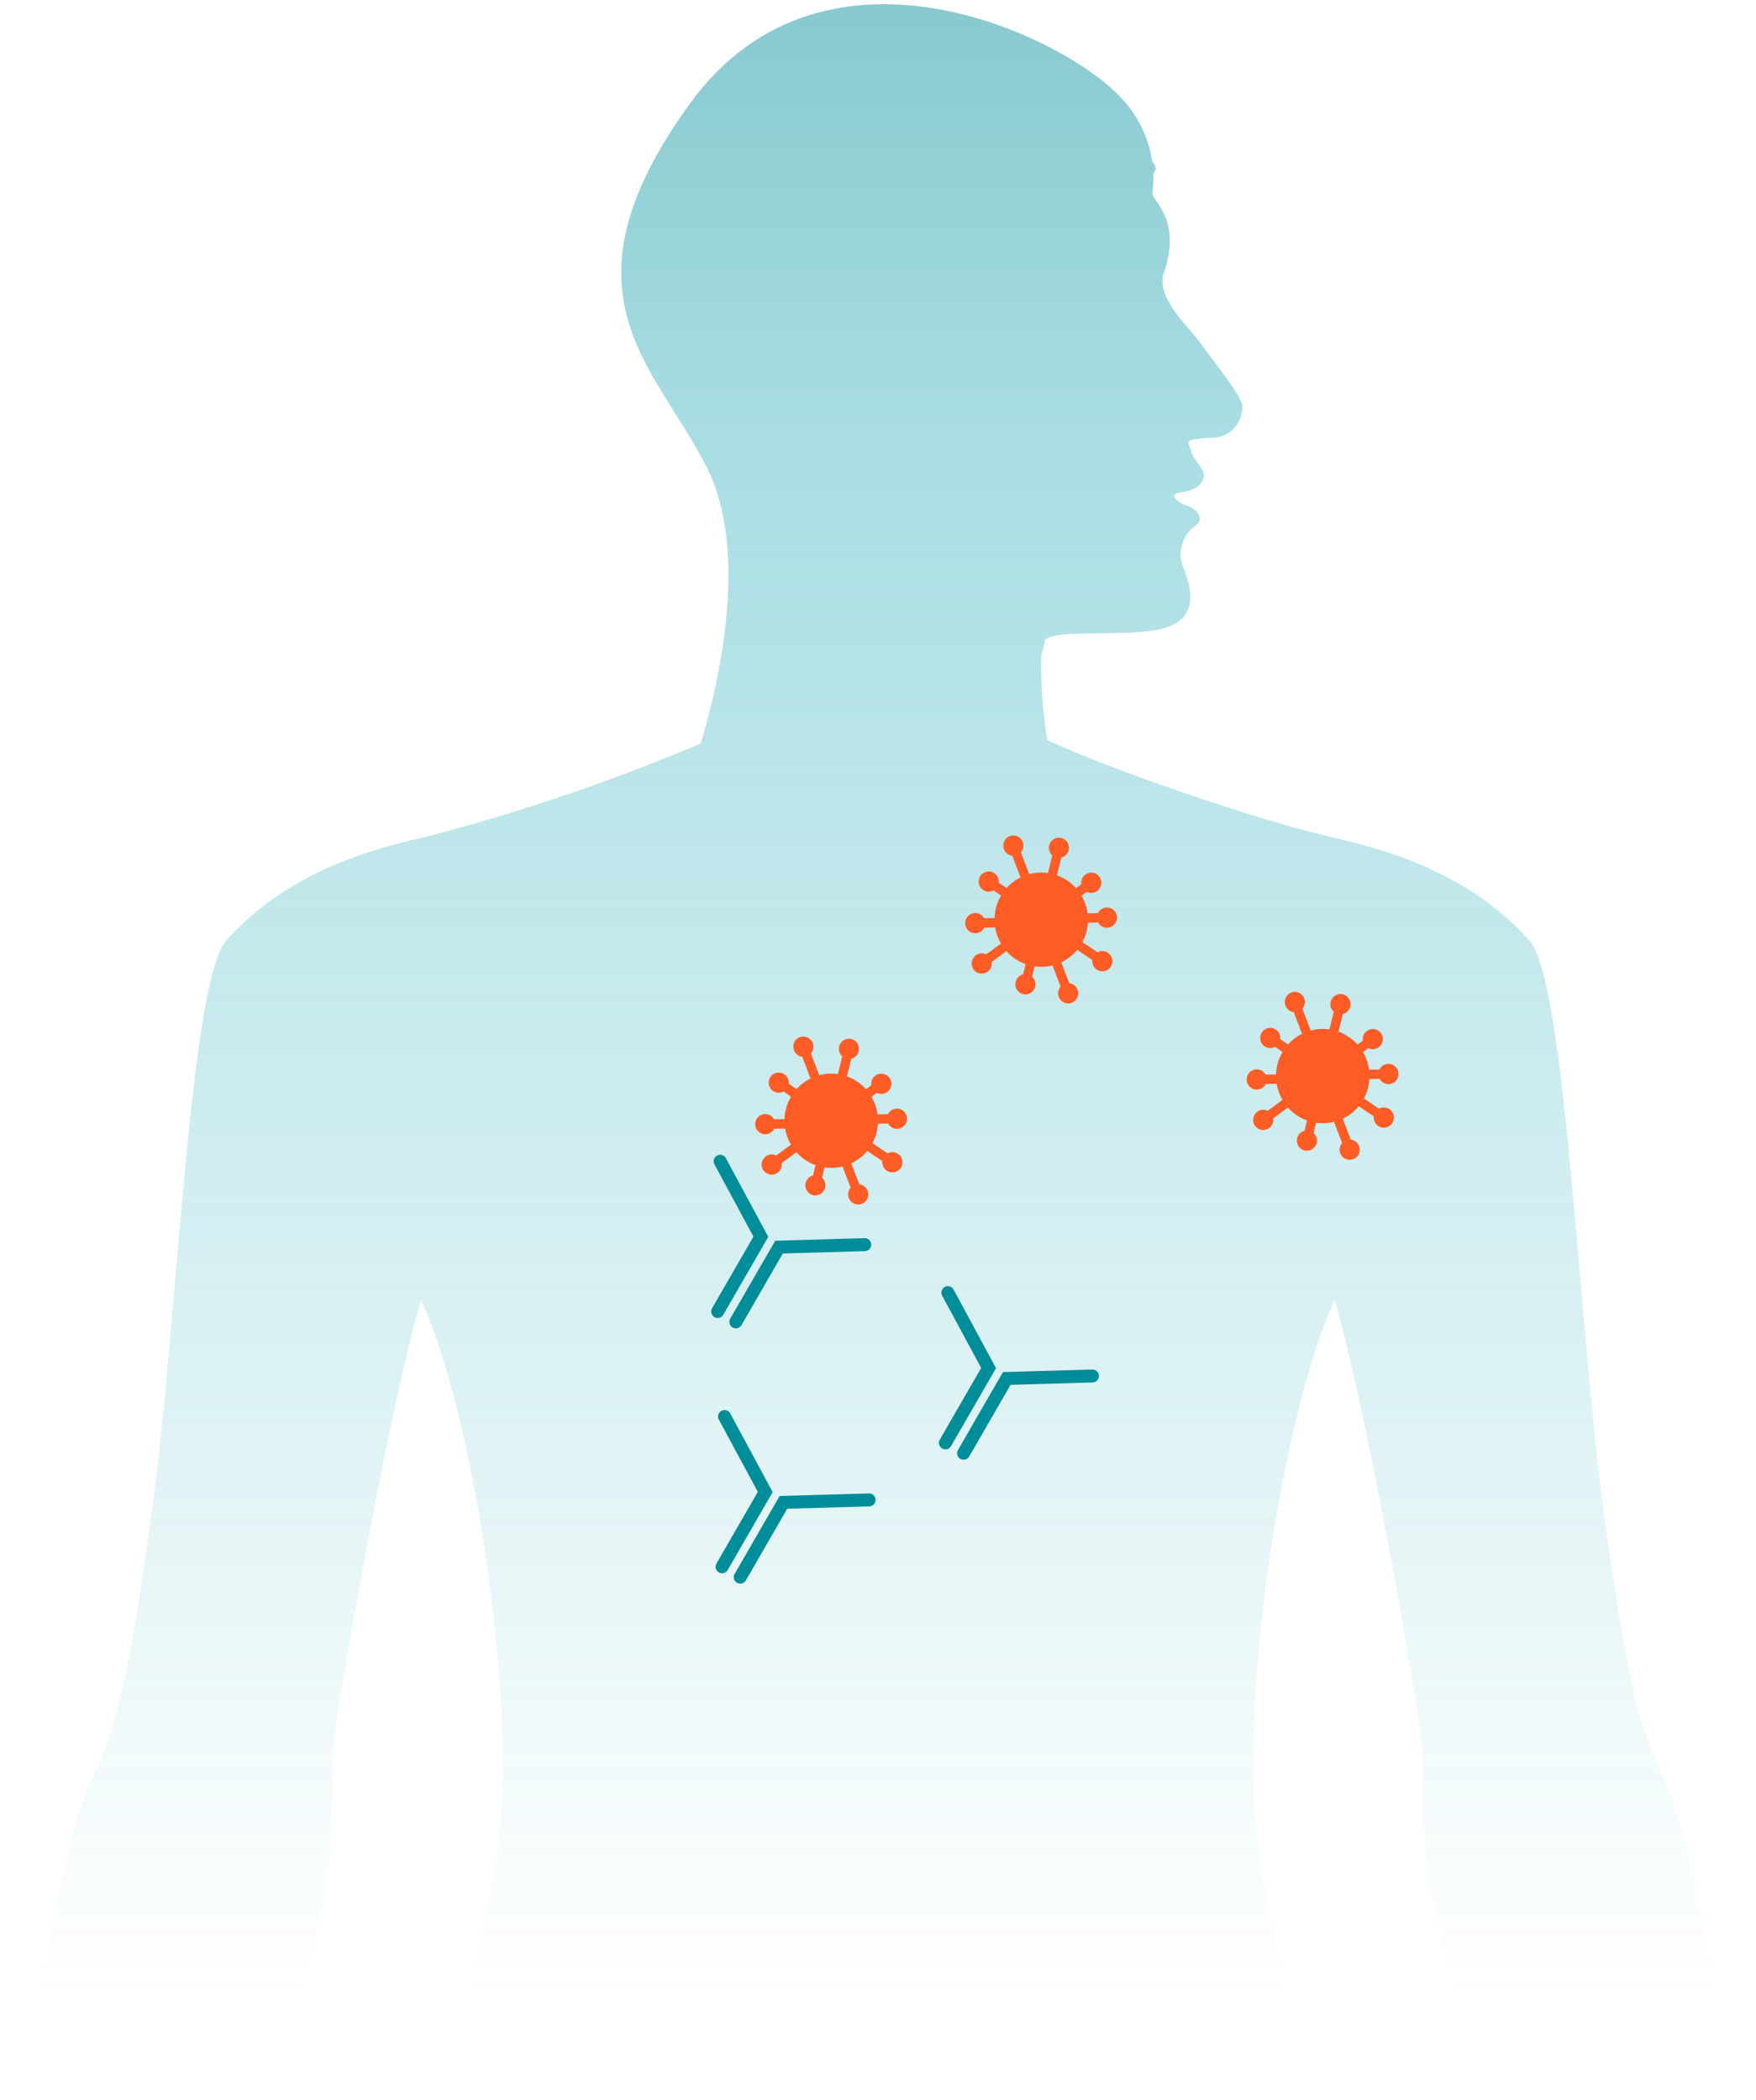 <svg width="393" height="470" viewBox="0 0 393 470" fill="none" xmlns="http://www.w3.org/2000/svg">
<g opacity="0.67">
<mask id="mask0_290_119" style="mask-type:alpha" maskUnits="userSpaceOnUse" x="0" y="0" width="393" height="470">
<rect width="392.92" height="470" transform="matrix(-1 0 0 1 392.922 0)" fill="#C4C4C4"/>
</mask>
<g mask="url(#mask0_290_119)">
<path fill-rule="evenodd" clip-rule="evenodd" d="M-58.297 592.29C-49.569 586.547 -41.86 579.386 -35.491 571.103C-28.557 563.132 -19.69 557.079 -9.742 553.528C-7.916 552.938 -6.172 552.12 -4.55 551.096C-1.339 548.806 -0.803 544.06 0.073 540.474C0.939 536.918 1.617 533.323 2.573 529.804C4.497 522.69 6.238 511.391 6.238 492.493C6.238 447.691 15.438 409.029 20.348 398.594C25.257 388.159 28.324 380.179 34.049 337.839C39.774 295.5 42.43 219.734 50.662 210.493C65.079 194.314 85.025 189.67 96.221 187.067C116.887 181.643 137.138 174.745 156.818 166.427C160.247 155.052 168.128 124.05 158.12 104.461C146.37 81.459 123.811 65.498 154.36 23.252C184.909 -18.993 240.839 9.17 252.118 23.252C255.191 26.967 257.189 31.452 257.896 36.221C258.143 36.452 258.34 36.732 258.472 37.044C258.604 37.355 258.67 37.69 258.665 38.029C258.456 38.289 258.275 38.572 258.125 38.871C258.177 40.389 258.096 41.909 257.883 43.413C258.086 43.904 258.348 44.369 258.665 44.795C261.332 48.417 263.259 53.243 260.356 61.468C258.905 67.025 266.404 73.55 268.579 76.691C270.755 79.832 278.256 89.011 278.016 90.945C278.053 91.876 277.896 92.805 277.556 93.673C277.217 94.541 276.701 95.33 276.041 95.988C275.381 96.647 274.592 97.161 273.724 97.5C272.855 97.838 271.926 97.993 270.995 97.954C264.463 98.434 265.915 98.674 266.641 101.095C267.368 103.516 270.031 105.201 269.308 107.13C268.586 109.06 266.888 109.798 263.988 110.272C261.087 110.745 263.988 112.695 265.679 113.175C267.37 113.655 269.824 115.842 267.753 117.525C266.292 118.495 265.198 119.926 264.647 121.59C264.095 123.255 264.117 125.056 264.71 126.706C266.404 131.059 269.599 139.755 257.48 141.207C247.213 142.436 236.97 140.893 233.923 143.176L233.034 146.978C232.919 153.223 233.37 159.465 234.383 165.629C248.053 172.157 281.612 183.555 296.693 187.058C307.885 189.659 327.831 194.305 342.253 210.484C350.489 219.725 353.143 295.48 358.865 337.831C364.588 380.181 367.659 388.15 372.569 398.585C377.478 409.02 386.681 447.682 386.681 492.484C386.681 511.38 388.417 522.682 390.346 529.795C391.297 533.323 391.977 536.922 392.842 540.466C393.717 544.051 394.257 548.797 397.464 551.087C399.087 552.111 400.831 552.928 402.656 553.519C412.603 557.071 421.47 563.123 428.403 571.094C434.772 579.379 442.478 586.542 451.205 592.29C456.454 595.965 454.738 605.279 442.76 602.554C430.781 599.828 422.833 584.623 419.88 585.512C416.926 586.401 423.158 608.951 425.625 616.554C428.092 624.157 430.496 633.282 432.07 637.933C433.643 642.583 435.381 651.146 431.865 655.899C428.349 660.652 423.342 654.523 419.875 642.301C416.408 630.079 409.285 608.258 409.285 608.258C409.285 608.258 413.215 626.671 416.108 637.824C419.002 648.977 426.485 663.237 420.093 668.61C416.731 671.444 412.759 667.845 410.517 662.457C408.259 657.006 405.472 647.934 405.265 647.054C403.154 637.939 396.933 612.917 396.933 612.917C396.933 612.917 400.951 633.9 403.314 643.852C404.647 649.41 407.732 656.652 407.721 661.141C407.785 661.944 407.644 662.75 407.312 663.483C406.981 664.217 406.468 664.855 405.824 665.338C405.179 665.82 404.422 666.131 403.625 666.242C402.827 666.353 402.014 666.26 401.262 665.971C397.962 664.986 395.04 657.562 393.097 649.686C391.117 641.621 388.137 626.967 386.337 620.064C385.657 617.45 384.508 614.856 384.588 616.83C384.752 621.082 388.052 632.715 389.128 638.533C390.49 645.902 390.239 651.117 386.77 651.54C384.588 651.813 382.672 651.255 380.805 648.025C378.658 644.315 376.536 634.543 375 627.647C372.515 616.47 369.091 606.182 367.651 596.138C366.21 586.095 364.132 565.568 362.583 558.845C361.034 552.123 357.874 543.342 357.874 543.342L358.096 543.315C352 524.42 337.294 479.009 327.765 451.357C315.495 415.764 319.788 403.491 317.948 388.146C316.77 378.198 306.28 317.601 298.724 290.923C287.283 314.896 275.524 385.845 282.572 420.679C294.957 481.852 291.088 464.043 294.957 481.852C299.226 501.49 303.542 520.754 305.48 540.846C309.814 585.706 313.181 631.146 306.063 675.559C303.465 691.758 211.465 749.129 208.454 722.487C207.503 714.072 206.627 704.783 205.938 694.804C202.916 650.986 204.291 578.692 196.453 577.547C188.619 578.692 189.994 650.986 186.974 694.804C186.287 704.783 185.418 714.072 184.454 722.487C181.445 749.129 89.445 691.758 86.849 675.559C79.738 631.144 83.1 585.703 87.43 540.846C89.37 520.765 93.683 501.499 97.953 481.852C101.822 464.043 97.953 481.852 110.338 420.679C117.39 385.854 105.629 314.896 94.186 290.923C86.629 317.599 76.144 378.198 74.946 388.15C73.108 403.489 77.404 415.769 65.134 451.361C55.602 479.013 40.896 524.418 34.8 543.32L35.023 543.346C35.023 543.346 31.86 552.121 30.313 558.85C28.766 565.579 26.688 586.092 25.246 596.143C23.804 606.193 20.386 616.474 17.899 627.651C16.363 634.543 14.238 644.324 12.094 648.029C10.225 651.259 8.316 651.809 6.131 651.544C2.657 651.122 2.406 645.906 3.769 638.537C4.844 632.72 8.145 621.087 8.313 616.834C8.389 614.86 7.242 617.454 6.56 620.069C4.762 626.971 1.782 641.632 -0.201 649.69C-2.136 657.566 -5.066 664.991 -8.366 665.976C-9.118 666.264 -9.93 666.357 -10.728 666.247C-11.525 666.136 -12.282 665.825 -12.927 665.342C-13.571 664.86 -14.083 664.222 -14.415 663.488C-14.746 662.754 -14.886 661.948 -14.822 661.145C-14.835 656.657 -11.735 649.419 -10.417 643.857C-8.055 633.905 -4.037 612.922 -4.037 612.922C-4.037 612.922 -10.259 637.953 -12.366 647.058C-12.571 647.947 -15.36 657.01 -17.62 662.461C-19.843 667.85 -23.829 671.449 -27.194 668.614C-33.584 663.241 -26.099 648.983 -23.209 637.828C-20.32 626.673 -16.387 608.262 -16.387 608.262C-16.387 608.262 -23.509 630.085 -26.976 642.305C-30.443 654.525 -35.446 660.654 -38.962 655.903C-42.478 651.153 -40.74 642.581 -39.166 637.937C-37.593 633.293 -35.191 624.155 -32.721 616.559C-30.252 608.963 -24.016 586.419 -26.97 585.528C-29.923 584.636 -37.86 599.831 -49.841 602.558C-61.822 605.286 -63.544 595.96 -58.297 592.29Z" fill="url(#paint0_linear_290_119)"/>
</g>
</g>
<path d="M161.601 350.68L171.267 333.939L162.156 317.053" stroke="#008D9A" stroke-width="2.9" stroke-miterlimit="10" stroke-linecap="round"/>
<path d="M165.667 353.008L175.333 336.266L194.512 335.713" stroke="#008D9A" stroke-width="2.9" stroke-miterlimit="10" stroke-linecap="round"/>
<path d="M160.617 293.546L170.283 276.804L161.172 259.918" stroke="#008D9A" stroke-width="2.9" stroke-miterlimit="10" stroke-linecap="round"/>
<path d="M164.683 295.873L174.349 279.132L193.528 278.579" stroke="#008D9A" stroke-width="2.9" stroke-miterlimit="10" stroke-linecap="round"/>
<path d="M211.586 322.947L221.251 306.206L212.141 289.32" stroke="#008D9A" stroke-width="2.9" stroke-miterlimit="10" stroke-linecap="round"/>
<path d="M215.652 325.274L225.317 308.533L244.496 307.98" stroke="#008D9A" stroke-width="2.9" stroke-miterlimit="10" stroke-linecap="round"/>
<path d="M247.871 213.195C247.162 212.763 246.31 212.774 245.631 213.146L242.256 210.859C242.664 210.094 242.986 209.265 243.202 208.384C243.355 207.76 243.448 207.136 243.487 206.515L245.758 206.473C246.167 207.225 246.983 207.714 247.89 207.651C249.133 207.564 250.073 206.482 249.987 205.232C249.901 203.982 248.825 203.038 247.581 203.125C246.753 203.181 246.062 203.681 245.716 204.377L243.411 204.421C243.221 203.017 242.752 201.678 242.049 200.48L243.234 199.608C243.998 199.989 244.944 199.917 245.652 199.34C246.621 198.552 246.774 197.122 245.993 196.148C245.211 195.174 243.791 195.022 242.822 195.811C242.177 196.337 241.894 197.146 242.007 197.914L240.817 198.788C239.683 197.517 238.233 196.512 236.549 195.91L237.521 191.963C238.349 191.76 239.027 191.092 239.203 190.192C239.442 188.961 238.648 187.767 237.428 187.526C236.208 187.286 235.025 188.089 234.784 189.321C234.624 190.141 234.925 190.942 235.503 191.459L234.531 195.405C232.808 195.153 231.103 195.344 229.544 195.9L230.326 195.597L228.479 190.774C229.04 190.129 229.217 189.19 228.848 188.353C228.342 187.206 227.013 186.687 225.876 187.194C224.74 187.701 224.227 189.045 224.733 190.192C225.069 190.956 225.772 191.44 226.54 191.529L228.386 196.351L228.959 196.129C227.563 196.725 226.303 197.622 225.276 198.76L223.527 197.576C223.619 196.723 223.23 195.851 222.45 195.379C221.383 194.732 219.998 195.075 219.356 196.148C218.713 197.22 219.059 198.615 220.126 199.265C220.836 199.697 221.687 199.685 222.367 199.314L224.039 200.447C223.524 201.316 223.125 202.277 222.872 203.309C222.694 204.036 222.596 204.765 222.571 205.485L220.242 205.529C219.834 204.777 219.017 204.288 218.11 204.351C216.867 204.438 215.927 205.52 216.013 206.77C216.099 208.02 217.175 208.964 218.419 208.877C219.247 208.821 219.938 208.321 220.284 207.625L222.708 207.578C222.921 208.863 223.369 210.09 224.016 211.197L220.715 213.62C219.952 213.239 219.006 213.312 218.298 213.889C217.329 214.676 217.175 216.106 217.957 217.081C218.739 218.055 220.158 218.207 221.126 217.417C221.771 216.891 222.054 216.083 221.94 215.314L225.243 212.891C226.38 214.169 227.834 215.181 229.525 215.786L228.959 218.09C228.131 218.293 227.454 218.962 227.278 219.861C227.039 221.092 227.832 222.286 229.052 222.527C230.272 222.768 231.455 221.964 231.696 220.733C231.857 219.912 231.555 219.111 230.977 218.595L231.543 216.291C232.914 216.492 234.274 216.412 235.559 216.09L237.37 220.826C236.809 221.471 236.633 222.41 237.002 223.247C237.507 224.394 238.836 224.913 239.973 224.406C241.11 223.899 241.622 222.555 241.117 221.408C240.78 220.644 240.077 220.16 239.31 220.071L237.516 215.384C238.887 214.73 240.112 213.781 241.091 212.597L244.471 214.887C244.378 215.739 244.768 216.611 245.547 217.083C246.614 217.73 247.999 217.387 248.642 216.314C249.282 215.237 248.938 213.842 247.871 213.195Z" fill="#FF5C26"/>
<path d="M200.871 258.195C200.162 257.763 199.31 257.774 198.631 258.146L195.256 255.859C195.664 255.094 195.986 254.265 196.202 253.384C196.355 252.76 196.448 252.136 196.487 251.515L198.758 251.473C199.167 252.225 199.983 252.714 200.89 252.651C202.133 252.564 203.073 251.482 202.987 250.232C202.901 248.982 201.825 248.038 200.581 248.125C199.753 248.181 199.062 248.681 198.716 249.377L196.411 249.421C196.221 248.017 195.752 246.678 195.049 245.48L196.234 244.608C196.998 244.989 197.944 244.917 198.652 244.34C199.621 243.552 199.774 242.122 198.993 241.148C198.211 240.174 196.791 240.022 195.822 240.811C195.177 241.337 194.894 242.146 195.007 242.914L193.817 243.788C192.683 242.517 191.233 241.512 189.549 240.91L190.521 236.963C191.349 236.76 192.027 236.092 192.203 235.192C192.442 233.961 191.648 232.767 190.428 232.526C189.208 232.286 188.025 233.089 187.784 234.321C187.624 235.141 187.925 235.942 188.503 236.459L187.531 240.405C185.808 240.153 184.103 240.344 182.544 240.9L183.326 240.597L181.479 235.774C182.04 235.129 182.217 234.19 181.848 233.353C181.342 232.206 180.013 231.687 178.876 232.194C177.74 232.701 177.227 234.045 177.733 235.192C178.069 235.956 178.772 236.44 179.54 236.529L181.386 241.351L181.959 241.129C180.563 241.725 179.303 242.622 178.276 243.76L176.527 242.576C176.619 241.723 176.23 240.851 175.45 240.379C174.383 239.732 172.998 240.075 172.356 241.148C171.713 242.22 172.059 243.615 173.126 244.265C173.836 244.697 174.687 244.685 175.367 244.314L177.039 245.447C176.524 246.316 176.125 247.277 175.872 248.309C175.694 249.036 175.596 249.765 175.571 250.485L173.242 250.529C172.834 249.777 172.017 249.288 171.11 249.351C169.867 249.438 168.927 250.52 169.013 251.77C169.099 253.02 170.175 253.964 171.419 253.877C172.247 253.821 172.938 253.321 173.284 252.625L175.708 252.578C175.921 253.863 176.369 255.09 177.016 256.197L173.715 258.62C172.952 258.239 172.006 258.312 171.298 258.889C170.329 259.676 170.175 261.106 170.957 262.081C171.739 263.055 173.158 263.207 174.126 262.417C174.771 261.891 175.054 261.083 174.94 260.314L178.243 257.891C179.38 259.169 180.834 260.181 182.525 260.786L181.959 263.09C181.131 263.293 180.454 263.962 180.278 264.861C180.039 266.092 180.832 267.286 182.052 267.527C183.272 267.768 184.455 266.964 184.696 265.733C184.857 264.912 184.555 264.111 183.977 263.595L184.543 261.291C185.914 261.492 187.274 261.412 188.559 261.09L190.37 265.826C189.809 266.471 189.633 267.41 190.002 268.247C190.507 269.394 191.836 269.913 192.973 269.406C194.11 268.899 194.622 267.555 194.117 266.408C193.78 265.644 193.077 265.16 192.31 265.071L190.516 260.384C191.887 259.73 193.112 258.781 194.091 257.597L197.471 259.887C197.378 260.739 197.768 261.611 198.547 262.083C199.614 262.73 200.999 262.387 201.642 261.314C202.282 260.237 201.938 258.842 200.871 258.195Z" fill="#FF5C26"/>
<path d="M310.871 248.195C310.162 247.763 309.31 247.774 308.631 248.146L305.256 245.859C305.664 245.094 305.986 244.265 306.202 243.384C306.355 242.76 306.448 242.136 306.487 241.515L308.758 241.473C309.167 242.225 309.983 242.714 310.89 242.651C312.133 242.564 313.073 241.482 312.987 240.232C312.901 238.982 311.825 238.038 310.581 238.125C309.753 238.181 309.062 238.681 308.716 239.377L306.411 239.421C306.221 238.017 305.752 236.678 305.049 235.48L306.234 234.608C306.998 234.989 307.944 234.917 308.652 234.34C309.621 233.552 309.774 232.122 308.993 231.148C308.211 230.174 306.791 230.022 305.822 230.811C305.177 231.337 304.894 232.146 305.007 232.914L303.817 233.788C302.683 232.517 301.233 231.512 299.549 230.91L300.521 226.963C301.349 226.76 302.027 226.092 302.203 225.192C302.442 223.961 301.648 222.767 300.428 222.526C299.208 222.286 298.025 223.089 297.784 224.321C297.624 225.141 297.925 225.942 298.503 226.459L297.531 230.405C295.808 230.153 294.103 230.344 292.544 230.9L293.326 230.597L291.479 225.774C292.04 225.129 292.217 224.19 291.848 223.353C291.342 222.206 290.013 221.687 288.876 222.194C287.74 222.701 287.227 224.045 287.733 225.192C288.069 225.956 288.772 226.44 289.54 226.529L291.386 231.351L291.959 231.129C290.563 231.725 289.303 232.622 288.276 233.76L286.527 232.576C286.619 231.723 286.23 230.851 285.45 230.379C284.383 229.732 282.998 230.075 282.356 231.148C281.713 232.22 282.059 233.615 283.126 234.265C283.836 234.697 284.687 234.685 285.367 234.314L287.039 235.447C286.524 236.316 286.125 237.277 285.872 238.309C285.694 239.036 285.596 239.765 285.571 240.485L283.242 240.529C282.834 239.777 282.017 239.288 281.11 239.351C279.867 239.438 278.927 240.52 279.013 241.77C279.099 243.02 280.175 243.964 281.419 243.877C282.247 243.821 282.938 243.321 283.284 242.625L285.708 242.578C285.921 243.863 286.369 245.09 287.016 246.197L283.715 248.62C282.952 248.239 282.006 248.312 281.298 248.889C280.329 249.676 280.175 251.106 280.957 252.081C281.739 253.055 283.158 253.207 284.126 252.417C284.771 251.891 285.054 251.083 284.94 250.314L288.243 247.891C289.38 249.169 290.834 250.181 292.525 250.786L291.959 253.09C291.131 253.293 290.454 253.962 290.278 254.861C290.039 256.092 290.832 257.286 292.052 257.527C293.272 257.768 294.455 256.964 294.696 255.733C294.857 254.912 294.555 254.111 293.977 253.595L294.543 251.291C295.914 251.492 297.274 251.412 298.559 251.09L300.37 255.826C299.809 256.471 299.633 257.41 300.002 258.247C300.507 259.394 301.836 259.913 302.973 259.406C304.11 258.899 304.622 257.555 304.117 256.408C303.78 255.644 303.077 255.16 302.31 255.071L300.516 250.384C301.887 249.73 303.112 248.781 304.091 247.597L307.471 249.887C307.378 250.739 307.768 251.611 308.547 252.083C309.614 252.73 310.999 252.387 311.642 251.314C312.282 250.237 311.938 248.842 310.871 248.195Z" fill="#FF5C26"/>
<defs>
<linearGradient id="paint0_linear_290_119" x1="196.456" y1="445.56" x2="196.456" y2="0.94" gradientUnits="userSpaceOnUse">
<stop stop-color="#43B7C2" stop-opacity="0"/>
<stop offset="0.79" stop-color="#43B7C2" stop-opacity="0.7"/>
<stop offset="1" stop-color="#008D9A" stop-opacity="0.7"/>
</linearGradient>
</defs>
</svg>
